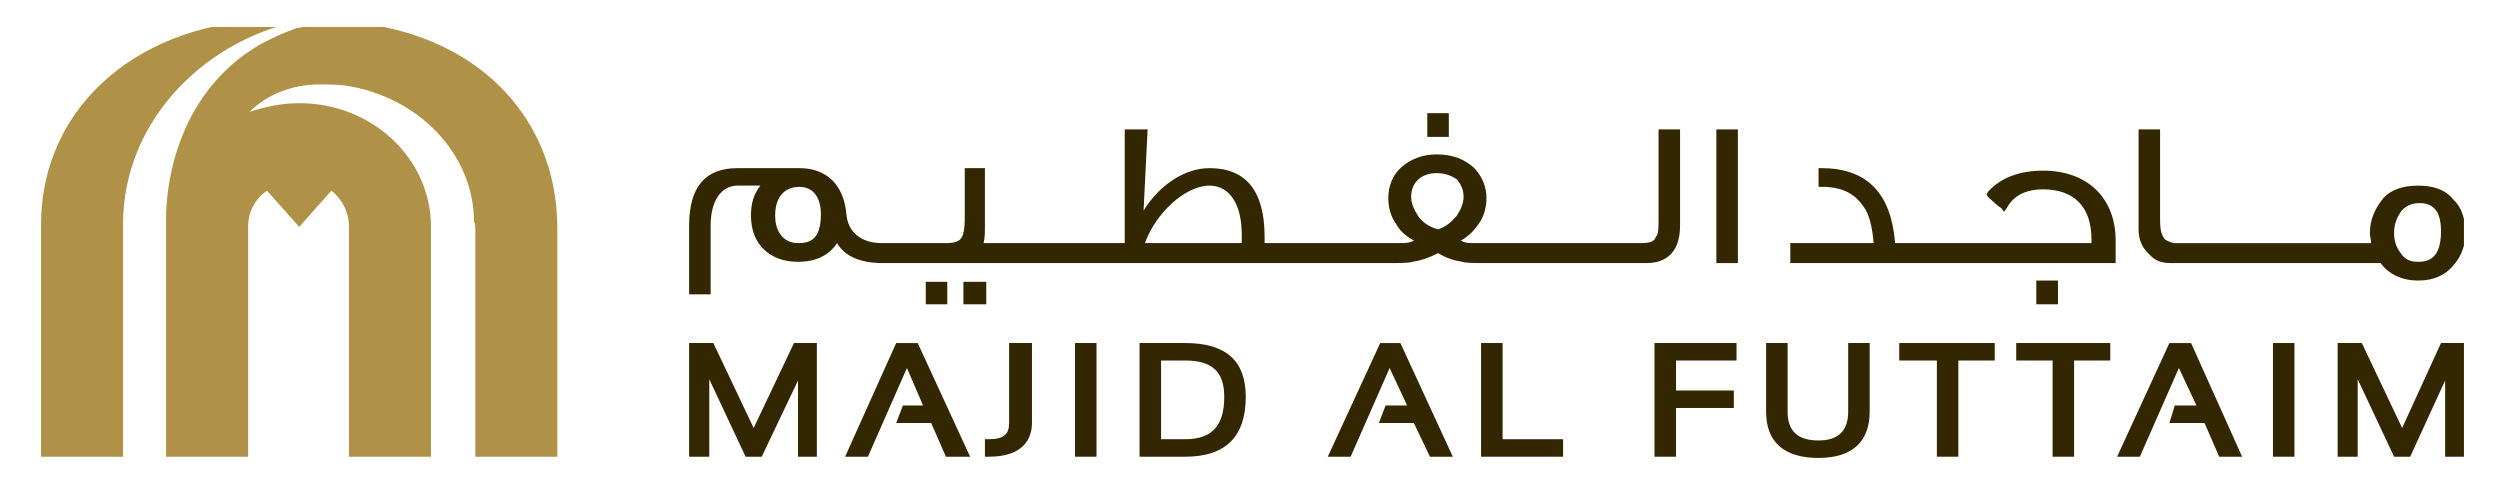 <svg xmlns:dc="http://purl.org/dc/elements/1.1/" xmlns:cc="http://creativecommons.org/ns#" xmlns:rdf="http://www.w3.org/1999/02/22-rdf-syntax-ns#" xmlns:svg="http://www.w3.org/2000/svg" xmlns="http://www.w3.org/2000/svg" xmlns:sodipodi="http://sodipodi.sourceforge.net/DTD/sodipodi-0.dtd" xmlns:inkscape="http://www.inkscape.org/namespaces/inkscape" id="svg4080" inkscape:version="0.48.4 r9939" width="219" height="42" sodipodi:docname="Untitled.jpg"><defs id="defs4084"><clipPath clipPathUnits="userSpaceOnUse" id="clipPath3013"><path inkscape:connector-curvature="0" d="M -1.53e-7,1.8311e-4 780,1.8311e-4 780,540 -1.53e-7,540 l 0,-540 z" clip-rule="evenodd" id="path3015"></path></clipPath><clipPath clipPathUnits="userSpaceOnUse" id="clipPath3023"><path inkscape:connector-curvature="0" d="m 0,0 135.34,0 0,25.886 L 0,25.886 0,0 z" id="path3025"></path></clipPath><clipPath clipPathUnits="userSpaceOnUse" id="clipPath3037"><path inkscape:connector-curvature="0" d="m 0,25.886 0,-26.521 135.24,0 0,26.521" clip-rule="evenodd" id="path3039"></path></clipPath><clipPath clipPathUnits="userSpaceOnUse" id="clipPath3047"><path inkscape:connector-curvature="0" d="m 0,25.886 0,-26.521 135.24,0 0,26.521" clip-rule="evenodd" id="path3049"></path></clipPath><clipPath clipPathUnits="userSpaceOnUse" id="clipPath3057"><path inkscape:connector-curvature="0" d="m 0,25.886 0,-26.521 135.24,0 0,26.521" id="path3059"></path></clipPath><clipPath clipPathUnits="userSpaceOnUse" id="clipPath3067"><path inkscape:connector-curvature="0" d="m 0,25.886 0,-26.521 135.24,0 0,26.521" id="path3069"></path></clipPath><clipPath clipPathUnits="userSpaceOnUse" id="clipPath3077"><path inkscape:connector-curvature="0" d="m 0,25.886 0,-26.521 135.24,0 0,26.521" id="path3079"></path></clipPath><clipPath clipPathUnits="userSpaceOnUse" id="clipPath3087"><path inkscape:connector-curvature="0" d="m 0,25.886 0,-26.521 135.24,0 0,26.521" id="path3089"></path></clipPath><clipPath clipPathUnits="userSpaceOnUse" id="clipPath3097"><path inkscape:connector-curvature="0" d="m 0,25.886 0,-26.521 135.24,0 0,26.521" id="path3099"></path></clipPath><clipPath clipPathUnits="userSpaceOnUse" id="clipPath3107"><path inkscape:connector-curvature="0" d="m 0,25.886 0,-26.521 135.24,0 0,26.521" id="path3109"></path></clipPath><clipPath clipPathUnits="userSpaceOnUse" id="clipPath3117"><path inkscape:connector-curvature="0" d="m 0,25.886 0,-26.521 135.24,0 0,26.521" id="path3119"></path></clipPath><clipPath clipPathUnits="userSpaceOnUse" id="clipPath3127"><path inkscape:connector-curvature="0" d="m 0,25.886 0,-26.521 135.24,0 0,26.521" id="path3129"></path></clipPath><clipPath clipPathUnits="userSpaceOnUse" id="clipPath3137"><path inkscape:connector-curvature="0" d="m 0,25.886 0,-26.521 135.24,0 0,26.521" id="path3139"></path></clipPath><clipPath clipPathUnits="userSpaceOnUse" id="clipPath3147"><path inkscape:connector-curvature="0" d="m 0,25.886 0,-26.521 135.24,0 0,26.521" id="path3149"></path></clipPath><clipPath clipPathUnits="userSpaceOnUse" id="clipPath3157"><path inkscape:connector-curvature="0" d="m 0,25.886 0,-26.521 135.24,0 0,26.521" id="path3159"></path></clipPath><clipPath clipPathUnits="userSpaceOnUse" id="clipPath3167"><path inkscape:connector-curvature="0" d="m 0,25.886 0,-26.521 135.24,0 0,26.521" id="path3169"></path></clipPath><clipPath clipPathUnits="userSpaceOnUse" id="clipPath3177"><path inkscape:connector-curvature="0" d="m 0,25.886 0,-26.521 135.24,0 0,26.521" id="path3179"></path></clipPath><clipPath clipPathUnits="userSpaceOnUse" id="clipPath3187"><path inkscape:connector-curvature="0" d="m 0,25.886 0,-26.521 135.24,0 0,26.521" id="path3189"></path></clipPath><clipPath clipPathUnits="userSpaceOnUse" id="clipPath3197"><path inkscape:connector-curvature="0" d="m 0,25.886 0,-26.521 135.24,0 0,26.521" id="path3199"></path></clipPath><clipPath clipPathUnits="userSpaceOnUse" id="clipPath3207"><path inkscape:connector-curvature="0" d="m 0,25.886 0,-26.521 135.24,0 0,26.521" id="path3209"></path></clipPath><clipPath clipPathUnits="userSpaceOnUse" id="clipPath3217"><path inkscape:connector-curvature="0" d="m 0,25.886 0,-26.521 135.24,0 0,26.521" id="path3219"></path></clipPath><clipPath clipPathUnits="userSpaceOnUse" id="clipPath3227"><path inkscape:connector-curvature="0" d="m 0,25.886 0,-26.521 135.24,0 0,26.521" id="path3229"></path></clipPath><clipPath clipPathUnits="userSpaceOnUse" id="clipPath3237"><path inkscape:connector-curvature="0" d="m 0,25.886 0,-26.521 135.24,0 0,26.521" id="path3239"></path></clipPath><clipPath clipPathUnits="userSpaceOnUse" id="clipPath3247"><path inkscape:connector-curvature="0" d="m 0,25.886 0,-26.521 135.24,0 0,26.521" id="path3249"></path></clipPath><clipPath clipPathUnits="userSpaceOnUse" id="clipPath3257"><path inkscape:connector-curvature="0" d="m 0,25.886 0,-26.521 135.24,0 0,26.521" id="path3259"></path></clipPath><clipPath clipPathUnits="userSpaceOnUse" id="clipPath3291"><path inkscape:connector-curvature="0" d="M 0,0 780,0 780,540 0,540 0,0 z" clip-rule="evenodd" id="path3293"></path></clipPath><clipPath clipPathUnits="userSpaceOnUse" id="clipPath3299"><path inkscape:connector-curvature="0" d="M 0,0 780,0 780,540 0,540 0,0 z" clip-rule="evenodd" id="path3301"></path></clipPath><clipPath clipPathUnits="userSpaceOnUse" id="clipPath3331"><path inkscape:connector-curvature="0" d="M 0,0 780,0 780,540 0,540 0,0 z" clip-rule="evenodd" id="path3333"></path></clipPath><clipPath clipPathUnits="userSpaceOnUse" id="clipPath3013-6"><path inkscape:connector-curvature="0" d="M -1.53e-7,1.8311e-4 780,1.8311e-4 780,540 -1.53e-7,540 l 0,-540 z" clip-rule="evenodd" id="path3015-4"></path></clipPath><clipPath clipPathUnits="userSpaceOnUse" id="clipPath3023-1"><path inkscape:connector-curvature="0" d="m 0,0 135.34,0 0,25.886 L 0,25.886 0,0 z" id="path3025-7"></path></clipPath><clipPath clipPathUnits="userSpaceOnUse" id="clipPath3037-4"><path inkscape:connector-curvature="0" d="m 0,25.886 0,-26.521 135.24,0 0,26.521" clip-rule="evenodd" id="path3039-7"></path></clipPath><clipPath clipPathUnits="userSpaceOnUse" id="clipPath3047-9"><path inkscape:connector-curvature="0" d="m 0,25.886 0,-26.521 135.24,0 0,26.521" clip-rule="evenodd" id="path3049-7"></path></clipPath><clipPath clipPathUnits="userSpaceOnUse" id="clipPath3057-7"><path inkscape:connector-curvature="0" d="m 0,25.886 0,-26.521 135.24,0 0,26.521" id="path3059-9"></path></clipPath><clipPath clipPathUnits="userSpaceOnUse" id="clipPath3067-9"><path inkscape:connector-curvature="0" d="m 0,25.886 0,-26.521 135.24,0 0,26.521" id="path3069-5"></path></clipPath><clipPath clipPathUnits="userSpaceOnUse" id="clipPath3077-6"><path inkscape:connector-curvature="0" d="m 0,25.886 0,-26.521 135.24,0 0,26.521" id="path3079-3"></path></clipPath><clipPath clipPathUnits="userSpaceOnUse" id="clipPath3087-6"><path inkscape:connector-curvature="0" d="m 0,25.886 0,-26.521 135.24,0 0,26.521" id="path3089-8"></path></clipPath><clipPath clipPathUnits="userSpaceOnUse" id="clipPath3097-5"><path inkscape:connector-curvature="0" d="m 0,25.886 0,-26.521 135.24,0 0,26.521" id="path3099-4"></path></clipPath><clipPath clipPathUnits="userSpaceOnUse" id="clipPath3107-4"><path inkscape:connector-curvature="0" d="m 0,25.886 0,-26.521 135.24,0 0,26.521" id="path3109-0"></path></clipPath><clipPath clipPathUnits="userSpaceOnUse" id="clipPath3117-3"><path inkscape:connector-curvature="0" d="m 0,25.886 0,-26.521 135.24,0 0,26.521" id="path3119-3"></path></clipPath><clipPath clipPathUnits="userSpaceOnUse" id="clipPath3127-1"><path inkscape:connector-curvature="0" d="m 0,25.886 0,-26.521 135.24,0 0,26.521" id="path3129-5"></path></clipPath><clipPath clipPathUnits="userSpaceOnUse" id="clipPath3137-5"><path inkscape:connector-curvature="0" d="m 0,25.886 0,-26.521 135.24,0 0,26.521" id="path3139-4"></path></clipPath><clipPath clipPathUnits="userSpaceOnUse" id="clipPath3147-7"><path inkscape:connector-curvature="0" d="m 0,25.886 0,-26.521 135.24,0 0,26.521" id="path3149-8"></path></clipPath><clipPath clipPathUnits="userSpaceOnUse" id="clipPath3157-8"><path inkscape:connector-curvature="0" d="m 0,25.886 0,-26.521 135.24,0 0,26.521" id="path3159-2"></path></clipPath><clipPath clipPathUnits="userSpaceOnUse" id="clipPath3167-6"><path inkscape:connector-curvature="0" d="m 0,25.886 0,-26.521 135.24,0 0,26.521" id="path3169-2"></path></clipPath><clipPath clipPathUnits="userSpaceOnUse" id="clipPath3177-9"><path inkscape:connector-curvature="0" d="m 0,25.886 0,-26.521 135.24,0 0,26.521" id="path3179-6"></path></clipPath><clipPath clipPathUnits="userSpaceOnUse" id="clipPath3187-6"><path inkscape:connector-curvature="0" d="m 0,25.886 0,-26.521 135.24,0 0,26.521" id="path3189-8"></path></clipPath><clipPath clipPathUnits="userSpaceOnUse" id="clipPath3197-2"><path inkscape:connector-curvature="0" d="m 0,25.886 0,-26.521 135.24,0 0,26.521" id="path3199-0"></path></clipPath><clipPath clipPathUnits="userSpaceOnUse" id="clipPath3207-8"><path inkscape:connector-curvature="0" d="m 0,25.886 0,-26.521 135.24,0 0,26.521" id="path3209-0"></path></clipPath><clipPath clipPathUnits="userSpaceOnUse" id="clipPath3217-0"><path inkscape:connector-curvature="0" d="m 0,25.886 0,-26.521 135.24,0 0,26.521" id="path3219-7"></path></clipPath><clipPath clipPathUnits="userSpaceOnUse" id="clipPath3227-9"><path inkscape:connector-curvature="0" d="m 0,25.886 0,-26.521 135.24,0 0,26.521" id="path3229-4"></path></clipPath><clipPath clipPathUnits="userSpaceOnUse" id="clipPath3237-0"><path inkscape:connector-curvature="0" d="m 0,25.886 0,-26.521 135.24,0 0,26.521" id="path3239-5"></path></clipPath><clipPath clipPathUnits="userSpaceOnUse" id="clipPath3247-2"><path inkscape:connector-curvature="0" d="m 0,25.886 0,-26.521 135.24,0 0,26.521" id="path3249-6"></path></clipPath><clipPath clipPathUnits="userSpaceOnUse" id="clipPath3257-1"><path inkscape:connector-curvature="0" d="m 0,25.886 0,-26.521 135.24,0 0,26.521" id="path3259-6"></path></clipPath><clipPath clipPathUnits="userSpaceOnUse" id="clipPath3291-7"><path inkscape:connector-curvature="0" d="M 0,0 780,0 780,540 0,540 0,0 z" clip-rule="evenodd" id="path3293-0"></path></clipPath><clipPath clipPathUnits="userSpaceOnUse" id="clipPath3299-2"><path inkscape:connector-curvature="0" d="M 0,0 780,0 780,540 0,540 0,0 z" clip-rule="evenodd" id="path3301-6"></path></clipPath><clipPath clipPathUnits="userSpaceOnUse" id="clipPath3331-9"><path inkscape:connector-curvature="0" d="M 0,0 780,0 780,540 0,540 0,0 z" clip-rule="evenodd" id="path3333-1"></path></clipPath><clipPath clipPathUnits="userSpaceOnUse" id="clipPath3013-7"><path inkscape:connector-curvature="0" d="M -1.53e-7,1.8311e-4 780,1.8311e-4 780,540 -1.53e-7,540 l 0,-540 z" clip-rule="evenodd" id="path3015-42"></path></clipPath><clipPath clipPathUnits="userSpaceOnUse" id="clipPath3023-4"><path inkscape:connector-curvature="0" d="m 0,0 135.34,0 0,25.886 L 0,25.886 0,0 z" id="path3025-8"></path></clipPath><clipPath clipPathUnits="userSpaceOnUse" id="clipPath3037-5"><path inkscape:connector-curvature="0" d="m 0,25.886 0,-26.521 135.24,0 0,26.521" clip-rule="evenodd" id="path3039-3"></path></clipPath><clipPath clipPathUnits="userSpaceOnUse" id="clipPath3047-6"><path inkscape:connector-curvature="0" d="m 0,25.886 0,-26.521 135.24,0 0,26.521" clip-rule="evenodd" id="path3049-1"></path></clipPath><clipPath clipPathUnits="userSpaceOnUse" id="clipPath3057-4"><path inkscape:connector-curvature="0" d="m 0,25.886 0,-26.521 135.24,0 0,26.521" id="path3059-5"></path></clipPath><clipPath clipPathUnits="userSpaceOnUse" id="clipPath3067-0"><path inkscape:connector-curvature="0" d="m 0,25.886 0,-26.521 135.24,0 0,26.521" id="path3069-6"></path></clipPath><clipPath clipPathUnits="userSpaceOnUse" id="clipPath3077-2"><path inkscape:connector-curvature="0" d="m 0,25.886 0,-26.521 135.24,0 0,26.521" id="path3079-7"></path></clipPath><clipPath clipPathUnits="userSpaceOnUse" id="clipPath3087-7"><path inkscape:connector-curvature="0" d="m 0,25.886 0,-26.521 135.24,0 0,26.521" id="path3089-7"></path></clipPath><clipPath clipPathUnits="userSpaceOnUse" id="clipPath3097-7"><path inkscape:connector-curvature="0" d="m 0,25.886 0,-26.521 135.24,0 0,26.521" id="path3099-6"></path></clipPath><clipPath clipPathUnits="userSpaceOnUse" id="clipPath3107-2"><path inkscape:connector-curvature="0" d="m 0,25.886 0,-26.521 135.24,0 0,26.521" id="path3109-7"></path></clipPath><clipPath clipPathUnits="userSpaceOnUse" id="clipPath3117-8"><path inkscape:connector-curvature="0" d="m 0,25.886 0,-26.521 135.24,0 0,26.521" id="path3119-8"></path></clipPath><clipPath clipPathUnits="userSpaceOnUse" id="clipPath3127-4"><path inkscape:connector-curvature="0" d="m 0,25.886 0,-26.521 135.24,0 0,26.521" id="path3129-4"></path></clipPath><clipPath clipPathUnits="userSpaceOnUse" id="clipPath3137-4"><path inkscape:connector-curvature="0" d="m 0,25.886 0,-26.521 135.24,0 0,26.521" id="path3139-1"></path></clipPath><clipPath clipPathUnits="userSpaceOnUse" id="clipPath3147-0"><path inkscape:connector-curvature="0" d="m 0,25.886 0,-26.521 135.24,0 0,26.521" id="path3149-9"></path></clipPath><clipPath clipPathUnits="userSpaceOnUse" id="clipPath3157-0"><path inkscape:connector-curvature="0" d="m 0,25.886 0,-26.521 135.24,0 0,26.521" id="path3159-4"></path></clipPath><clipPath clipPathUnits="userSpaceOnUse" id="clipPath3167-3"><path inkscape:connector-curvature="0" d="m 0,25.886 0,-26.521 135.24,0 0,26.521" id="path3169-7"></path></clipPath><clipPath clipPathUnits="userSpaceOnUse" id="clipPath3177-1"><path inkscape:connector-curvature="0" d="m 0,25.886 0,-26.521 135.24,0 0,26.521" id="path3179-68"></path></clipPath><clipPath clipPathUnits="userSpaceOnUse" id="clipPath3187-7"><path inkscape:connector-curvature="0" d="m 0,25.886 0,-26.521 135.24,0 0,26.521" id="path3189-2"></path></clipPath><clipPath clipPathUnits="userSpaceOnUse" id="clipPath3197-7"><path inkscape:connector-curvature="0" d="m 0,25.886 0,-26.521 135.24,0 0,26.521" id="path3199-05"></path></clipPath><clipPath clipPathUnits="userSpaceOnUse" id="clipPath3207-2"><path inkscape:connector-curvature="0" d="m 0,25.886 0,-26.521 135.24,0 0,26.521" id="path3209-8"></path></clipPath><clipPath clipPathUnits="userSpaceOnUse" id="clipPath3217-1"><path inkscape:connector-curvature="0" d="m 0,25.886 0,-26.521 135.24,0 0,26.521" id="path3219-3"></path></clipPath><clipPath clipPathUnits="userSpaceOnUse" id="clipPath3227-7"><path inkscape:connector-curvature="0" d="m 0,25.886 0,-26.521 135.24,0 0,26.521" id="path3229-2"></path></clipPath><clipPath clipPathUnits="userSpaceOnUse" id="clipPath3237-3"><path inkscape:connector-curvature="0" d="m 0,25.886 0,-26.521 135.24,0 0,26.521" id="path3239-8"></path></clipPath><clipPath clipPathUnits="userSpaceOnUse" id="clipPath3247-8"><path inkscape:connector-curvature="0" d="m 0,25.886 0,-26.521 135.24,0 0,26.521" id="path3249-3"></path></clipPath><clipPath clipPathUnits="userSpaceOnUse" id="clipPath3257-17"><path inkscape:connector-curvature="0" d="m 0,25.886 0,-26.521 135.24,0 0,26.521" id="path3259-2"></path></clipPath><clipPath clipPathUnits="userSpaceOnUse" id="clipPath3291-4"><path inkscape:connector-curvature="0" d="M 0,0 780,0 780,540 0,540 0,0 z" clip-rule="evenodd" id="path3293-7"></path></clipPath><clipPath clipPathUnits="userSpaceOnUse" id="clipPath3299-26"><path inkscape:connector-curvature="0" d="M 0,0 780,0 780,540 0,540 0,0 z" clip-rule="evenodd" id="path3301-4"></path></clipPath><clipPath clipPathUnits="userSpaceOnUse" id="clipPath3331-95"><path inkscape:connector-curvature="0" d="M 0,0 780,0 780,540 0,540 0,0 z" clip-rule="evenodd" id="path3333-0"></path></clipPath><clipPath clipPathUnits="userSpaceOnUse" id="clipPath3013-62"><path inkscape:connector-curvature="0" d="M -1.53e-7,1.8311e-4 780,1.8311e-4 780,540 -1.53e-7,540 l 0,-540 z" clip-rule="evenodd" id="path3015-6"></path></clipPath><clipPath clipPathUnits="userSpaceOnUse" id="clipPath3023-8"><path inkscape:connector-curvature="0" d="m 0,0 135.34,0 0,25.886 L 0,25.886 0,0 z" id="path3025-0"></path></clipPath><clipPath clipPathUnits="userSpaceOnUse" id="clipPath3037-6"><path inkscape:connector-curvature="0" d="m 0,25.886 0,-26.521 135.24,0 0,26.521" clip-rule="evenodd" id="path3039-4"></path></clipPath><clipPath clipPathUnits="userSpaceOnUse" id="clipPath3047-5"><path inkscape:connector-curvature="0" d="m 0,25.886 0,-26.521 135.24,0 0,26.521" clip-rule="evenodd" id="path3049-9"></path></clipPath><clipPath clipPathUnits="userSpaceOnUse" id="clipPath3057-71"><path inkscape:connector-curvature="0" d="m 0,25.886 0,-26.521 135.24,0 0,26.521" id="path3059-6"></path></clipPath><clipPath clipPathUnits="userSpaceOnUse" id="clipPath3067-08"><path inkscape:connector-curvature="0" d="m 0,25.886 0,-26.521 135.24,0 0,26.521" id="path3069-51"></path></clipPath><clipPath clipPathUnits="userSpaceOnUse" id="clipPath3077-7"><path inkscape:connector-curvature="0" d="m 0,25.886 0,-26.521 135.24,0 0,26.521" id="path3079-9"></path></clipPath><clipPath clipPathUnits="userSpaceOnUse" id="clipPath3087-1"><path inkscape:connector-curvature="0" d="m 0,25.886 0,-26.521 135.24,0 0,26.521" id="path3089-6"></path></clipPath><clipPath clipPathUnits="userSpaceOnUse" id="clipPath3097-0"><path inkscape:connector-curvature="0" d="m 0,25.886 0,-26.521 135.24,0 0,26.521" id="path3099-44"></path></clipPath><clipPath clipPathUnits="userSpaceOnUse" id="clipPath3107-5"><path inkscape:connector-curvature="0" d="m 0,25.886 0,-26.521 135.24,0 0,26.521" id="path3109-9"></path></clipPath><clipPath clipPathUnits="userSpaceOnUse" id="clipPath3117-0"><path inkscape:connector-curvature="0" d="m 0,25.886 0,-26.521 135.24,0 0,26.521" id="path3119-2"></path></clipPath><clipPath clipPathUnits="userSpaceOnUse" id="clipPath3127-6"><path inkscape:connector-curvature="0" d="m 0,25.886 0,-26.521 135.24,0 0,26.521" id="path3129-8"></path></clipPath><clipPath clipPathUnits="userSpaceOnUse" id="clipPath3137-1"><path inkscape:connector-curvature="0" d="m 0,25.886 0,-26.521 135.24,0 0,26.521" id="path3139-15"></path></clipPath><clipPath clipPathUnits="userSpaceOnUse" id="clipPath3147-5"><path inkscape:connector-curvature="0" d="m 0,25.886 0,-26.521 135.24,0 0,26.521" id="path3149-1"></path></clipPath><clipPath clipPathUnits="userSpaceOnUse" id="clipPath3157-5"><path inkscape:connector-curvature="0" d="m 0,25.886 0,-26.521 135.24,0 0,26.521" id="path3159-1"></path></clipPath><clipPath clipPathUnits="userSpaceOnUse" id="clipPath3167-0"><path inkscape:connector-curvature="0" d="m 0,25.886 0,-26.521 135.24,0 0,26.521" id="path3169-4"></path></clipPath><clipPath clipPathUnits="userSpaceOnUse" id="clipPath3177-14"><path inkscape:connector-curvature="0" d="m 0,25.886 0,-26.521 135.24,0 0,26.521" id="path3179-60"></path></clipPath><clipPath clipPathUnits="userSpaceOnUse" id="clipPath3187-1"><path inkscape:connector-curvature="0" d="m 0,25.886 0,-26.521 135.24,0 0,26.521" id="path3189-89"></path></clipPath><clipPath clipPathUnits="userSpaceOnUse" id="clipPath3197-4"><path inkscape:connector-curvature="0" d="m 0,25.886 0,-26.521 135.24,0 0,26.521" id="path3199-3"></path></clipPath><clipPath clipPathUnits="userSpaceOnUse" id="clipPath3207-0"><path inkscape:connector-curvature="0" d="m 0,25.886 0,-26.521 135.24,0 0,26.521" id="path3209-2"></path></clipPath><clipPath clipPathUnits="userSpaceOnUse" id="clipPath3217-03"><path inkscape:connector-curvature="0" d="m 0,25.886 0,-26.521 135.24,0 0,26.521" id="path3219-2"></path></clipPath><clipPath clipPathUnits="userSpaceOnUse" id="clipPath3227-1"><path inkscape:connector-curvature="0" d="m 0,25.886 0,-26.521 135.24,0 0,26.521" id="path3229-5"></path></clipPath><clipPath clipPathUnits="userSpaceOnUse" id="clipPath3237-2"><path inkscape:connector-curvature="0" d="m 0,25.886 0,-26.521 135.24,0 0,26.521" id="path3239-3"></path></clipPath><clipPath clipPathUnits="userSpaceOnUse" id="clipPath3247-5"><path inkscape:connector-curvature="0" d="m 0,25.886 0,-26.521 135.24,0 0,26.521" id="path3249-1"></path></clipPath><clipPath clipPathUnits="userSpaceOnUse" id="clipPath3257-4"><path inkscape:connector-curvature="0" d="m 0,25.886 0,-26.521 135.24,0 0,26.521" id="path3259-0"></path></clipPath><clipPath clipPathUnits="userSpaceOnUse" id="clipPath3291-2"><path inkscape:connector-curvature="0" d="M 0,0 780,0 780,540 0,540 0,0 z" clip-rule="evenodd" id="path3293-1"></path></clipPath><clipPath clipPathUnits="userSpaceOnUse" id="clipPath3299-1"><path inkscape:connector-curvature="0" d="M 0,0 780,0 780,540 0,540 0,0 z" clip-rule="evenodd" id="path3301-2"></path></clipPath><clipPath clipPathUnits="userSpaceOnUse" id="clipPath3331-6"><path inkscape:connector-curvature="0" d="M 0,0 780,0 780,540 0,540 0,0 z" clip-rule="evenodd" id="path3333-5"></path></clipPath><clipPath clipPathUnits="userSpaceOnUse" id="clipPath3013-78"><path inkscape:connector-curvature="0" d="M -1.53e-7,1.8311e-4 780,1.8311e-4 780,540 -1.53e-7,540 l 0,-540 z" clip-rule="evenodd" id="path3015-2"></path></clipPath><clipPath clipPathUnits="userSpaceOnUse" id="clipPath3023-5"><path inkscape:connector-curvature="0" d="m 0,0 135.34,0 0,25.886 L 0,25.886 0,0 z" id="path3025-9"></path></clipPath><clipPath clipPathUnits="userSpaceOnUse" id="clipPath3037-2"><path inkscape:connector-curvature="0" d="m 0,25.886 0,-26.521 135.24,0 0,26.521" clip-rule="evenodd" id="path3039-1"></path></clipPath><clipPath clipPathUnits="userSpaceOnUse" id="clipPath3047-61"><path inkscape:connector-curvature="0" d="m 0,25.886 0,-26.521 135.24,0 0,26.521" clip-rule="evenodd" id="path3049-4"></path></clipPath><clipPath clipPathUnits="userSpaceOnUse" id="clipPath3057-9"><path inkscape:connector-curvature="0" d="m 0,25.886 0,-26.521 135.24,0 0,26.521" id="path3059-0"></path></clipPath><clipPath clipPathUnits="userSpaceOnUse" id="clipPath3067-6"><path inkscape:connector-curvature="0" d="m 0,25.886 0,-26.521 135.24,0 0,26.521" id="path3069-4"></path></clipPath><clipPath clipPathUnits="userSpaceOnUse" id="clipPath3077-1"><path inkscape:connector-curvature="0" d="m 0,25.886 0,-26.521 135.24,0 0,26.521" id="path3079-1"></path></clipPath><clipPath clipPathUnits="userSpaceOnUse" id="clipPath3087-3"><path inkscape:connector-curvature="0" d="m 0,25.886 0,-26.521 135.24,0 0,26.521" id="path3089-4"></path></clipPath><clipPath clipPathUnits="userSpaceOnUse" id="clipPath3097-4"><path inkscape:connector-curvature="0" d="m 0,25.886 0,-26.521 135.24,0 0,26.521" id="path3099-60"></path></clipPath><clipPath clipPathUnits="userSpaceOnUse" id="clipPath3107-48"><path inkscape:connector-curvature="0" d="m 0,25.886 0,-26.521 135.24,0 0,26.521" id="path3109-74"></path></clipPath><clipPath clipPathUnits="userSpaceOnUse" id="clipPath3117-4"><path inkscape:connector-curvature="0" d="m 0,25.886 0,-26.521 135.24,0 0,26.521" id="path3119-0"></path></clipPath><clipPath clipPathUnits="userSpaceOnUse" id="clipPath3127-7"><path inkscape:connector-curvature="0" d="m 0,25.886 0,-26.521 135.24,0 0,26.521" id="path3129-41"></path></clipPath><clipPath clipPathUnits="userSpaceOnUse" id="clipPath3137-41"><path inkscape:connector-curvature="0" d="m 0,25.886 0,-26.521 135.24,0 0,26.521" id="path3139-49"></path></clipPath><clipPath clipPathUnits="userSpaceOnUse" id="clipPath3147-2"><path inkscape:connector-curvature="0" d="m 0,25.886 0,-26.521 135.24,0 0,26.521" id="path3149-0"></path></clipPath><clipPath clipPathUnits="userSpaceOnUse" id="clipPath3157-2"><path inkscape:connector-curvature="0" d="m 0,25.886 0,-26.521 135.24,0 0,26.521" id="path3159-27"></path></clipPath><clipPath clipPathUnits="userSpaceOnUse" id="clipPath3167-8"><path inkscape:connector-curvature="0" d="m 0,25.886 0,-26.521 135.24,0 0,26.521" id="path3169-6"></path></clipPath><clipPath clipPathUnits="userSpaceOnUse" id="clipPath3177-7"><path inkscape:connector-curvature="0" d="m 0,25.886 0,-26.521 135.24,0 0,26.521" id="path3179-4"></path></clipPath><clipPath clipPathUnits="userSpaceOnUse" id="clipPath3187-78"><path inkscape:connector-curvature="0" d="m 0,25.886 0,-26.521 135.24,0 0,26.521" id="path3189-86"></path></clipPath><clipPath clipPathUnits="userSpaceOnUse" id="clipPath3197-8"><path inkscape:connector-curvature="0" d="m 0,25.886 0,-26.521 135.24,0 0,26.521" id="path3199-6"></path></clipPath><clipPath clipPathUnits="userSpaceOnUse" id="clipPath3207-87"><path inkscape:connector-curvature="0" d="m 0,25.886 0,-26.521 135.24,0 0,26.521" id="path3209-6"></path></clipPath><clipPath clipPathUnits="userSpaceOnUse" id="clipPath3217-8"><path inkscape:connector-curvature="0" d="m 0,25.886 0,-26.521 135.24,0 0,26.521" id="path3219-72"></path></clipPath><clipPath clipPathUnits="userSpaceOnUse" id="clipPath3227-3"><path inkscape:connector-curvature="0" d="m 0,25.886 0,-26.521 135.24,0 0,26.521" id="path3229-8"></path></clipPath><clipPath clipPathUnits="userSpaceOnUse" id="clipPath3237-4"><path inkscape:connector-curvature="0" d="m 0,25.886 0,-26.521 135.24,0 0,26.521" id="path3239-83"></path></clipPath><clipPath clipPathUnits="userSpaceOnUse" id="clipPath3247-1"><path inkscape:connector-curvature="0" d="m 0,25.886 0,-26.521 135.24,0 0,26.521" id="path3249-38"></path></clipPath><clipPath clipPathUnits="userSpaceOnUse" id="clipPath3257-0"><path inkscape:connector-curvature="0" d="m 0,25.886 0,-26.521 135.24,0 0,26.521" id="path3259-3"></path></clipPath><clipPath clipPathUnits="userSpaceOnUse" id="clipPath3291-49"><path inkscape:connector-curvature="0" d="M 0,0 780,0 780,540 0,540 0,0 z" clip-rule="evenodd" id="path3293-9"></path></clipPath><clipPath clipPathUnits="userSpaceOnUse" id="clipPath3299-9"><path inkscape:connector-curvature="0" d="M 0,0 780,0 780,540 0,540 0,0 z" clip-rule="evenodd" id="path3301-26"></path></clipPath><clipPath clipPathUnits="userSpaceOnUse" id="clipPath3331-5"><path inkscape:connector-curvature="0" d="M 0,0 780,0 780,540 0,540 0,0 z" clip-rule="evenodd" id="path3333-01"></path></clipPath></defs><g transform="matrix(1.25,0,0,-1.25,-65.5,647.567)" id="g3009"><g id="g3011" clip-path="url(#clipPath3013-78)"><g id="g3017" transform="matrix(2.36,0,0,0.419,55.276,486)"><g id="g3019" transform="scale(0.532,2.781)"><g id="g3021" clip-path="url(#clipPath3023-5)"><g id="g3027"><g id="g3029"><g id="g3031"></g></g><g id="g3033"><g id="g3035" clip-path="url(#clipPath3037-2)"><path inkscape:connector-curvature="0" d="m 42.028,6.878 0,0 -2.251,-5.109 -2.252,5.109 -1.351,0 0,-6.837 1.126,0 0,4.658 2.026,-4.658 0.901,0 2.026,4.583 0,-4.583 1.051,0 0,6.837 -1.276,0 z" style="fill:#332702;fill-opacity:1;fill-rule:nonzero;stroke:none" id="path3041"></path></g></g><g id="g3043"><g id="g3045" clip-path="url(#clipPath3047-61)"><path inkscape:connector-curvature="0" d="m 47.732,6.878 0,0 -2.852,-6.837 1.276,0 2.176,5.334 0.901,-2.254 -1.126,0 -0.375,-1.052 1.951,0 0.826,-2.029 1.351,0 -2.927,6.837 -1.201,0 z" style="fill:#332702;fill-opacity:1;fill-rule:nonzero;stroke:none" id="path3051"></path></g></g><g id="g3053"><g id="g3055" clip-path="url(#clipPath3057-9)"><path inkscape:connector-curvature="0" d="m 54.036,2.07 0,0 c 0,-0.676 -0.3,-0.977 -1.126,-0.977 l -0.225,0 0,-1.052 0.225,0 c 1.952,0 2.402,1.127 2.402,2.029 l 0,4.808 -1.276,0 0,-4.808 z" style="fill:#332702;fill-opacity:1;fill-rule:nonzero;stroke:none" id="path3061"></path></g></g><g id="g3063"><g id="g3065" clip-path="url(#clipPath3067-6)"><path inkscape:connector-curvature="0" d="m 57.714,0.041 0,0 1.2,0 0,6.837 -1.2,0 0,-6.837 z" style="fill:#332702;fill-opacity:1;fill-rule:nonzero;stroke:none" id="path3071"></path></g></g><g id="g3073"><g id="g3075" clip-path="url(#clipPath3077-1)"><path inkscape:connector-curvature="0" d="m 63.868,6.878 0,0 -2.552,0 0,-6.837 2.552,0 c 2.251,0 3.377,1.202 3.377,3.606 0,2.179 -1.126,3.231 -3.377,3.231 z m 0,-5.785 0,0 -1.351,0 0,4.733 1.351,0 c 1.501,0 2.176,-0.676 2.176,-2.179 0,-1.728 -0.675,-2.554 -2.176,-2.554 z" style="fill:#332702;fill-opacity:1;fill-rule:nonzero;stroke:none" id="path3081"></path></g></g><g id="g3083"><g id="g3085" clip-path="url(#clipPath3087-3)"><path inkscape:connector-curvature="0" d="m 74.75,6.878 0,0 -2.927,-6.837 1.276,0 2.176,5.334 0.976,-2.254 -1.201,0 -0.375,-1.052 1.951,0 0.901,-2.029 1.276,0 -2.927,6.837 -1.126,0 z" style="fill:#332702;fill-opacity:1;fill-rule:nonzero;stroke:none" id="path3091"></path></g></g><g id="g3093"><g id="g3095" clip-path="url(#clipPath3097-4)"><path inkscape:connector-curvature="0" d="m 80.379,6.878 0,0 0,-6.837 4.578,0 0,1.052 -3.377,0 0,5.785 -1.201,0 z" style="fill:#332702;fill-opacity:1;fill-rule:nonzero;stroke:none" id="path3101"></path></g></g><g id="g3103"><g id="g3105" clip-path="url(#clipPath3107-48)"><path inkscape:connector-curvature="0" d="m 90.06,6.878 0,0 0,-6.837 1.201,0 0,2.93 3.227,0 0,1.052 -3.227,0 0,1.803 3.377,0 0,1.052 -4.578,0 z" style="fill:#332702;fill-opacity:1;fill-rule:nonzero;stroke:none" id="path3111"></path></g></g><g id="g3113"><g id="g3115" clip-path="url(#clipPath3117-4)"><path inkscape:connector-curvature="0" d="m 100.87,2.746 0,0 c 0,-1.127 -0.53,-1.728 -1.654,-1.728 -1.2,0 -1.726,0.601 -1.726,1.728 l 0,4.132 -1.201,0 0,-4.132 c 0,-1.803 0.976,-2.78 2.927,-2.78 1.874,0 2.854,0.977 2.854,2.78 l 0,4.132 -1.2,0 0,-4.132 z" style="fill:#332702;fill-opacity:1;fill-rule:nonzero;stroke:none" id="path3121"></path></g></g><g id="g3123"><g id="g3125" clip-path="url(#clipPath3127-7)"><path inkscape:connector-curvature="0" d="m 103.72,6.878 0,0 0,-1.052 2.1,0 0,-5.785 1.2,0 0,5.785 2.03,0 0,1.052 -5.33,0 z" style="fill:#332702;fill-opacity:1;fill-rule:nonzero;stroke:none" id="path3131"></path></g></g><g id="g3133"><g id="g3135" clip-path="url(#clipPath3137-41)"><path inkscape:connector-curvature="0" d="m 110.25,6.878 0,0 0,-1.052 2.03,0 0,-5.785 1.2,0 0,5.785 2.02,0 0,1.052 -5.25,0 z" style="fill:#332702;fill-opacity:1;fill-rule:nonzero;stroke:none" id="path3141"></path></g></g><g id="g3143"><g id="g3145" clip-path="url(#clipPath3147-2)"><path inkscape:connector-curvature="0" d="m 118.8,6.878 0,0 -2.92,-6.837 1.27,0 2.18,5.334 0.98,-2.254 -1.21,0 -0.3,-1.052 1.96,0 0.82,-2.029 1.28,0 -2.85,6.837 -1.21,0 z" style="fill:#332702;fill-opacity:1;fill-rule:nonzero;stroke:none" id="path3151"></path></g></g><g id="g3153"><g id="g3155" clip-path="url(#clipPath3157-2)"><path inkscape:connector-curvature="0" d="m 124.58,0.041 0,0 1.2,0 0,6.837 -1.2,0 0,-6.837 z" style="fill:#332702;fill-opacity:1;fill-rule:nonzero;stroke:none" id="path3161"></path></g></g><g id="g3163"><g id="g3165" clip-path="url(#clipPath3167-8)"><path inkscape:connector-curvature="0" d="m 133.96,6.878 0,0 -2.17,-5.109 -2.25,5.109 -1.35,0 0,-6.837 1.12,0 0,4.658 2.03,-4.658 0.9,0 1.95,4.583 0,-4.583 1.13,0 0,6.837 -1.36,0 z" style="fill:#332702;fill-opacity:1;fill-rule:nonzero;stroke:none" id="path3171"></path></g></g><g id="g3173"><g id="g3175" clip-path="url(#clipPath3177-7)"><path inkscape:connector-curvature="0" d="m 49.383,9.207 0,0 1.201,0 0,1.352 -1.201,0 0,-1.352 z" style="fill:#332702;fill-opacity:1;fill-rule:nonzero;stroke:none" id="path3181"></path></g></g><g id="g3183"><g id="g3185" clip-path="url(#clipPath3187-78)"><path inkscape:connector-curvature="0" d="m 52.76,10.559 0,0 -1.276,0 0,-1.352 1.276,0 0,1.352 z" style="fill:#332702;fill-opacity:1;fill-rule:nonzero;stroke:none" id="path3191"></path></g></g><g id="g3193"><g id="g3195" clip-path="url(#clipPath3197-8)"><path inkscape:connector-curvature="0" d="m 78.578,20.702 0,0 -1.201,0 0,-1.427 1.201,0 0,1.427 z" style="fill:#332702;fill-opacity:1;fill-rule:nonzero;stroke:none" id="path3201"></path></g></g><g id="g3203"><g id="g3205" clip-path="url(#clipPath3207-87)"><path inkscape:connector-curvature="0" d="m 91.486,13.94 0,0 0,5.785 -1.201,0 0,-5.409 c 0,-0.526 0,-0.902 -0.15,-1.052 -0.075,-0.3 -0.375,-0.376 -0.825,-0.376 l -9.307,0 c -0.3,0 -0.525,0 -0.75,0.151 0.375,0.225 0.675,0.526 0.976,0.976 0.3,0.451 0.45,0.977 0.45,1.578 0,0.676 -0.225,1.277 -0.676,1.803 -0.525,0.526 -1.2,0.827 -2.101,0.827 -0.825,0 -1.501,-0.301 -2.026,-0.827 -0.451,-0.45 -0.676,-1.127 -0.676,-1.803 0,-0.601 0.15,-1.127 0.451,-1.578 0.225,-0.45 0.6,-0.751 0.975,-0.976 -0.225,-0.151 -0.525,-0.151 -0.75,-0.151 l -7.58,0 c 0,0.151 0,0.226 0,0.376 0,2.78 -1.051,4.132 -3.077,4.132 -1.351,0 -2.777,-0.976 -3.678,-2.554 l 0.225,4.883 -1.276,0 0,-6.837 -7.88,0 c 0.075,0.301 0.075,0.677 0.075,1.052 l 0,3.456 -1.126,0 0,-3.08 c 0,-0.526 -0.075,-0.902 -0.15,-1.052 -0.15,-0.3 -0.45,-0.376 -0.9,-0.376 l -3.603,0 c -1.125,0 -1.876,0.677 -1.951,1.728 -0.15,1.804 -1.126,2.78 -2.627,2.78 l -3.452,0 c -1.801,0 -2.702,-1.127 -2.702,-3.456 l 0,-4.132 1.201,0 0,4.132 c 0,1.503 0.6,2.404 1.501,2.404 l 1.276,0 c -0.375,-0.525 -0.526,-1.051 -0.526,-1.803 0,-1.728 1.051,-2.779 2.627,-2.779 0.976,0 1.726,0.375 2.177,1.126 0.45,-0.826 1.351,-1.202 2.551,-1.202 l 28.144,0 c 0.751,0 1.201,0 1.426,0.076 0.45,0.075 0.901,0.225 1.426,0.525 0.45,-0.3 0.901,-0.45 1.351,-0.525 0.225,-0.076 0.675,-0.076 1.351,-0.076 l 8.931,0 c 0.825,0 1.876,0.376 1.876,2.254 z m -13.584,3.156 0,0 c 0.45,0 0.826,-0.15 1.126,-0.376 0.225,-0.3 0.375,-0.601 0.375,-1.052 0,-0.375 -0.15,-0.751 -0.375,-1.127 -0.3,-0.375 -0.601,-0.676 -1.051,-0.826 -0.525,0.15 -0.9,0.451 -1.126,0.826 -0.225,0.376 -0.375,0.752 -0.375,1.127 0,0.902 0.601,1.428 1.426,1.428 z m -10.882,-3.682 0,0 c 0,-0.15 0,-0.375 0,-0.526 l -5.404,0 c 0.601,1.804 2.252,3.456 3.603,3.456 1.125,0 1.801,-1.126 1.801,-2.93 z m -24.767,-0.526 0,0 c -0.75,0 -1.276,0.602 -1.276,1.653 0,1.127 0.526,1.728 1.351,1.728 0.751,0 1.201,-0.601 1.201,-1.653 0,-1.577 -0.675,-1.728 -1.276,-1.728 z" style="fill:#332702;fill-opacity:1;fill-rule:nonzero;stroke:none" id="path3211"></path></g></g><g id="g3213"><g id="g3215" clip-path="url(#clipPath3217-8)"><path inkscape:connector-curvature="0" d="m 94.713,19.725 0,0 -1.201,0 0,-8.039 1.201,0 0,8.039 z" style="fill:#332702;fill-opacity:1;fill-rule:nonzero;stroke:none" id="path3221"></path></g></g><g id="g3223"><g id="g3225" clip-path="url(#clipPath3227-3)"><path inkscape:connector-curvature="0" d="m 115.8,13.039 0,0 c 0,2.554 -1.57,4.207 -4.05,4.207 -1.35,0 -2.4,-0.451 -3.08,-1.277 l -0.07,-0.15 0.07,-0.151 c 0.38,-0.375 0.6,-0.601 0.75,-0.676 l 0.15,-0.225 0.15,0.225 c 0.38,0.751 1.05,1.127 2.03,1.127 1.73,0 2.7,-1.052 2.7,-3.005 0,-0.075 0,-0.15 0,-0.226 l -10.96,0 c -0.22,3.006 -1.57,4.508 -4.124,4.508 l -0.15,0 0,-1.127 0.451,0 c 0.973,-0.075 1.573,-0.45 2.023,-1.127 0.38,-0.526 0.53,-1.352 0.6,-2.254 l -4.65,0 0,-1.202 18.16,0 0,1.353 z" style="fill:#332702;fill-opacity:1;fill-rule:nonzero;stroke:none" id="path3231"></path></g></g><g id="g3233"><g id="g3235" clip-path="url(#clipPath3237-4)"><path inkscape:connector-curvature="0" d="m 112.58,10.635 0,0 -1.21,0 0,-1.428 1.21,0 0,1.428 z" style="fill:#332702;fill-opacity:1;fill-rule:nonzero;stroke:none" id="path3241"></path></g></g><g id="g3243"><g id="g3245" clip-path="url(#clipPath3247-1)"><path inkscape:connector-curvature="0" d="m 118.88,11.686 0,0 11.71,0 c 0.45,-0.676 1.2,-1.051 2.1,-1.051 0.82,0 1.5,0.3 1.95,0.901 0.45,0.526 0.68,1.202 0.68,1.954 0,0.901 -0.23,1.577 -0.68,2.028 -0.45,0.601 -1.13,0.826 -1.95,0.826 -0.83,0 -1.5,-0.225 -1.95,-0.751 -0.45,-0.601 -0.75,-1.277 -0.75,-2.103 0,-0.226 0.07,-0.376 0.07,-0.602 -4.05,0 -10.81,0 -11.03,0 -0.23,0.076 -0.45,0.151 -0.53,0.301 -0.15,0.225 -0.22,0.526 -0.22,1.052 l 0,5.484 -1.2,0 0,-6.01 c 0,-0.676 0.22,-1.127 0.6,-1.503 0.3,-0.375 0.67,-0.526 1.2,-0.526 z m 13.81,0.076 0,0 c -0.45,0 -0.75,0.15 -0.98,0.525 -0.22,0.301 -0.37,0.677 -0.37,1.203 0,0.525 0.15,0.901 0.37,1.277 0.23,0.3 0.53,0.526 1.05,0.526 0.45,0 0.75,-0.151 0.98,-0.526 0.15,-0.301 0.22,-0.676 0.22,-1.127 0,-1.277 -0.37,-1.878 -1.27,-1.878 z" style="fill:#332702;fill-opacity:1;fill-rule:nonzero;stroke:none" id="path3251"></path></g></g><g id="g3253"><g id="g3255" clip-path="url(#clipPath3257-0)"><path inkscape:connector-curvature="0" d="m 14.26,25.811 0,0 C 13.659,25.586 13.134,25.36 12.233,24.834 8.706,22.655 7.13,18.598 6.98,14.692 c 0,-0.226 0,-0.451 0,-0.677 l 0,0 c 0,0 0,-0.15 0,-0.15 l 0,-13.824 4.578,0 0,13.824 c 0,0.902 0.375,1.653 1.05,2.179 l 1.802,-2.179 1.801,2.179 c 0.6,-0.526 0.975,-1.277 0.975,-2.179 l 0,-13.824 4.579,0 0,13.824 c 0,4.132 -3.303,7.438 -7.355,7.438 -0.976,0 -1.952,-0.225 -2.777,-0.526 l 0,0 c 0.975,1.052 2.401,1.653 3.902,1.653 l 0,0 c 0.526,0 0.976,0 1.501,-0.075 4.053,-0.676 7.13,-4.132 7.13,-8.189 0.075,-0.151 0.075,-0.301 0.075,-0.526 l 0,-13.599 4.578,0 c 0,0 0,13.674 0,13.749 0,5.935 -3.602,10.744 -9.681,12.096 -0.225,0.075 -0.601,0.15 -0.901,0.15 -0.45,0.075 -0.975,0.151 -1.426,0.151 -0.975,0 -1.726,-0.226 -2.551,-0.376 z m -0.901,0.526 0,0 C 5.479,26.337 0,21.078 0,14.015 l 0,-13.974 4.578,0 c 0,0 0,7.663 0,13.974 0,6.537 4.953,11.27 9.982,12.247 0.15,0 0.45,0.075 0.15,0.075 l -1.351,0 z" style="fill:#af9247;fill-opacity:1;fill-rule:nonzero;stroke:none" id="path3261"></path></g></g></g></g></g></g></g></g><g transform="matrix(1.25,0,0,-1.25,-65.5,647.567)" id="g3287"><g id="g3289" clip-path="url(#clipPath3291-49)"></g></g><g transform="matrix(1.25,0,0,-1.25,-65.5,647.567)" id="g3295"><g id="g3297" clip-path="url(#clipPath3299-9)"></g></g><g transform="matrix(1.25,0,0,-1.25,-65.5,647.567)" id="g3327"><g id="g3329" clip-path="url(#clipPath3331-5)"></g></g></svg>